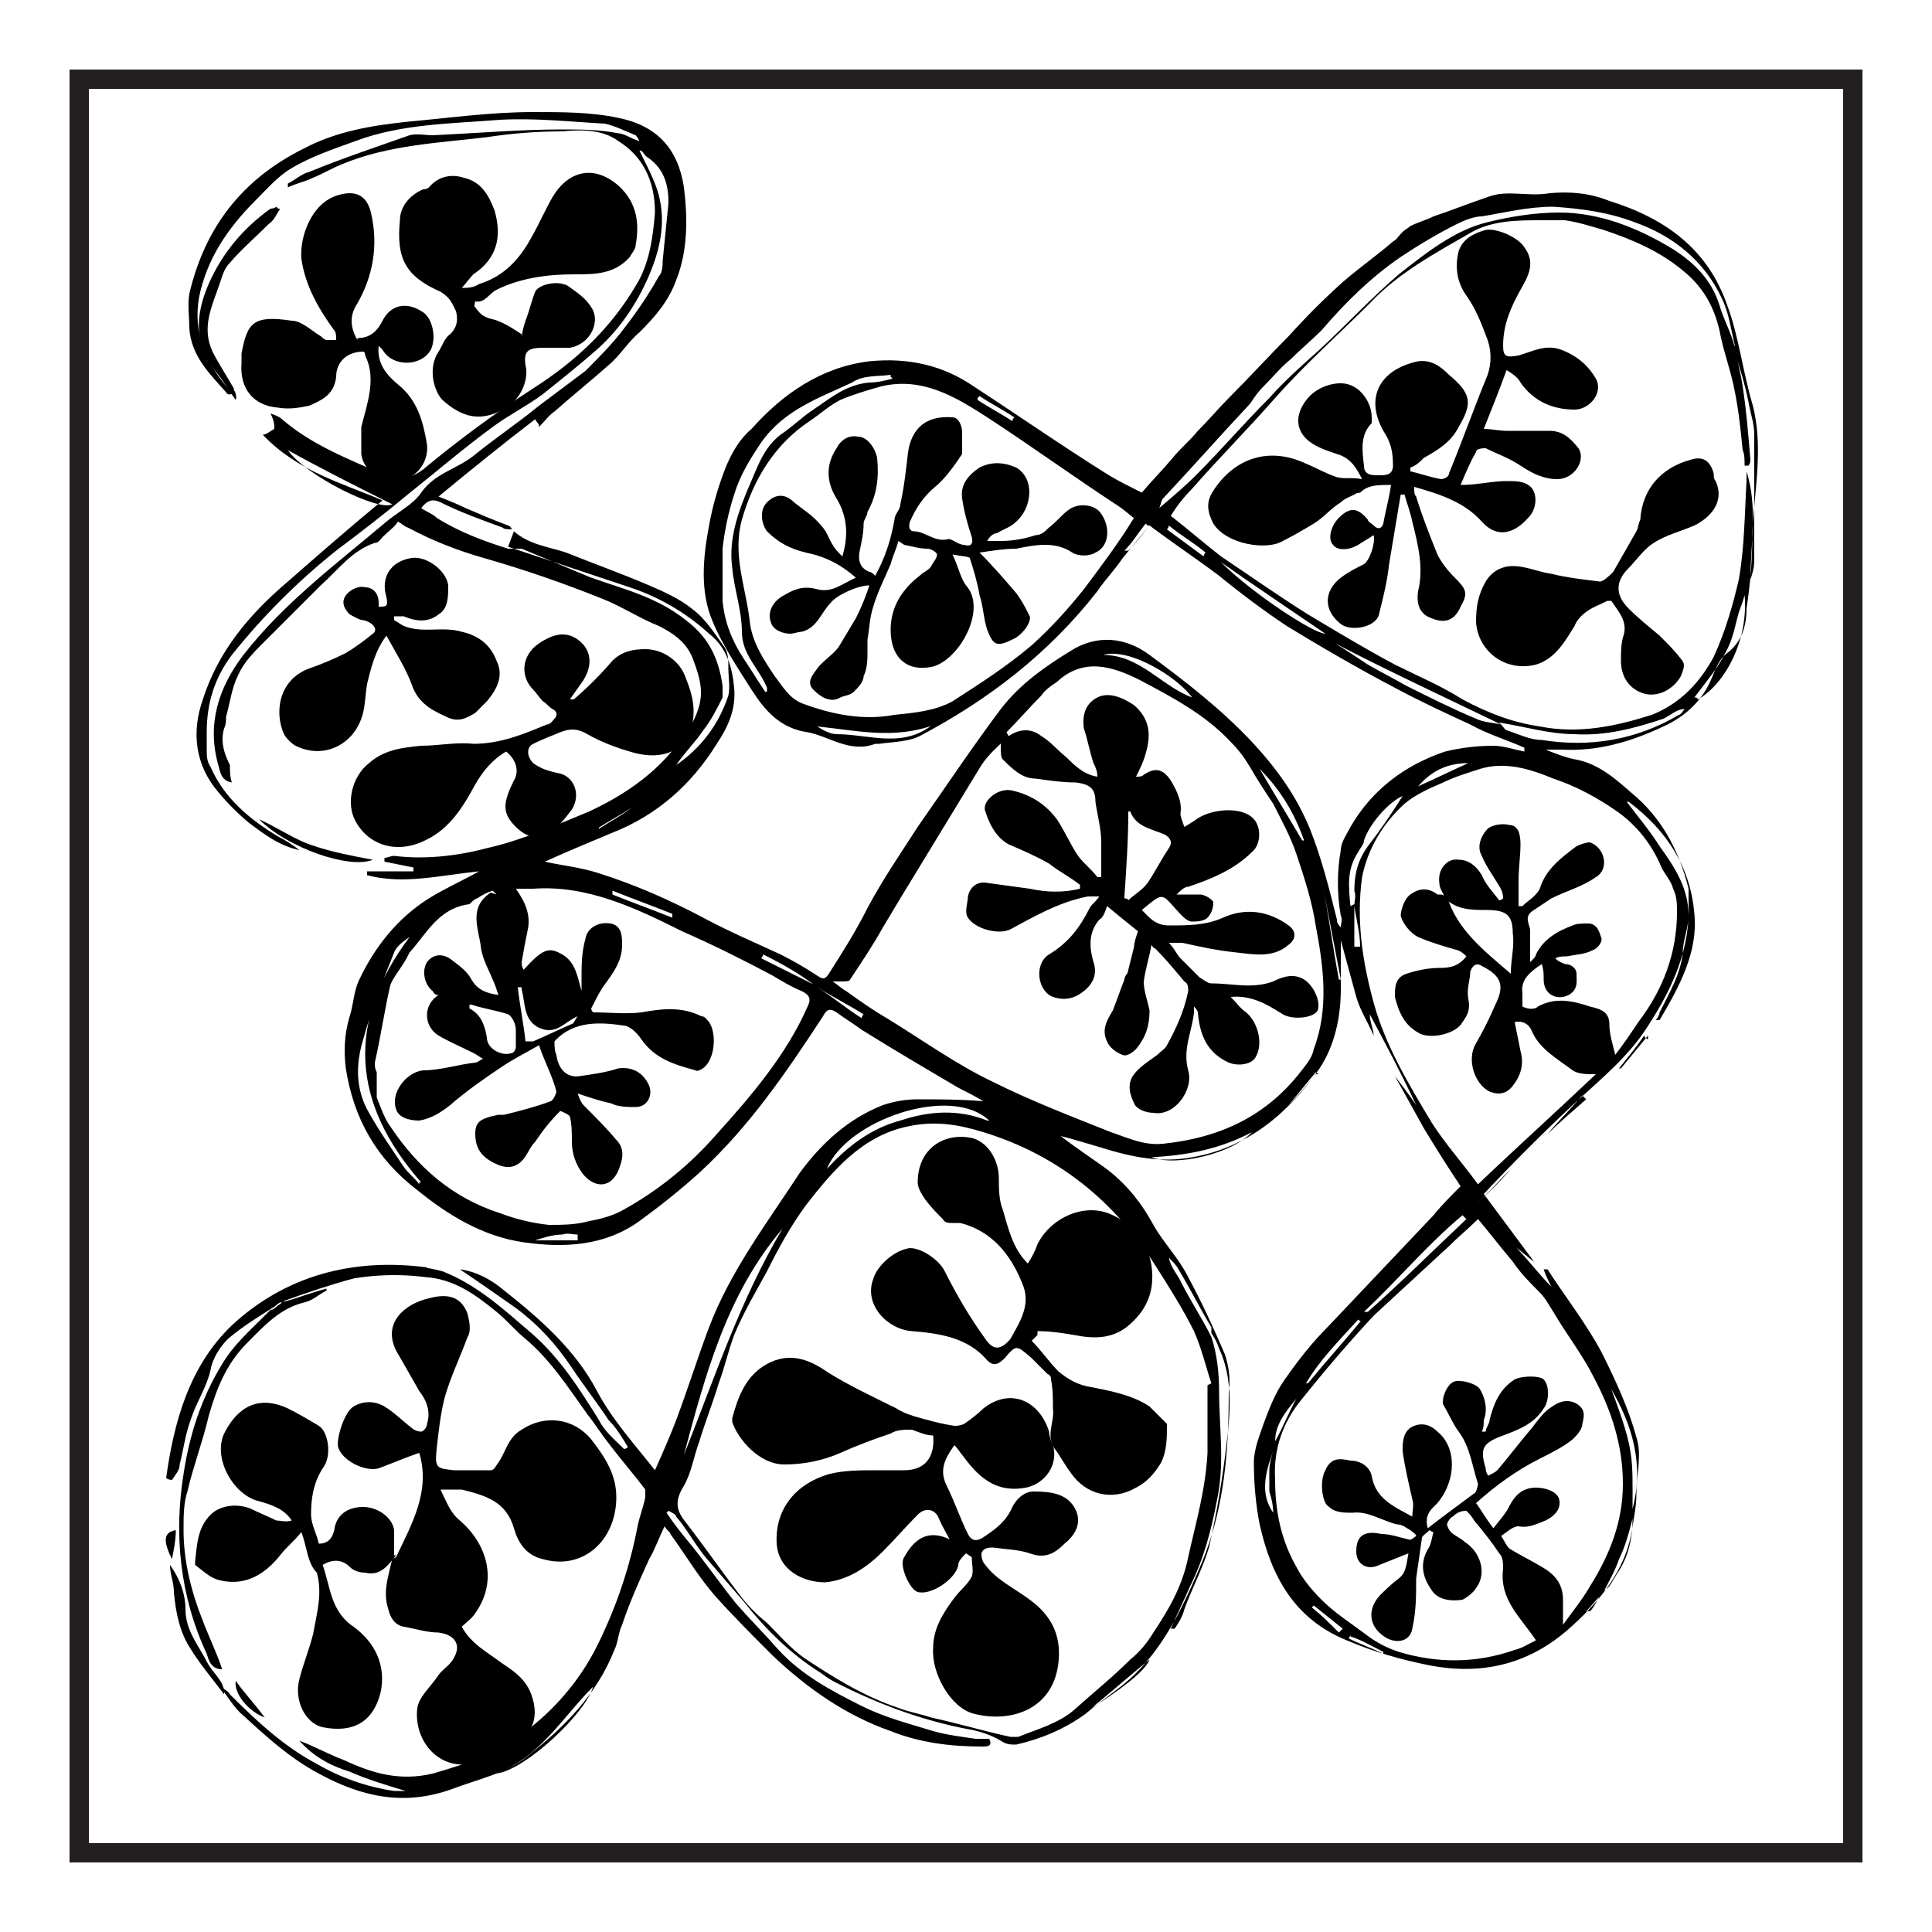 <?xml version="1.0" encoding="UTF-8"?>
<svg id="Layer_1" data-name="Layer 1" xmlns="http://www.w3.org/2000/svg" version="1.1" viewBox="0 0 100 100">
  <defs>
    <style>
      .cls-1 {
        fill: #000;
      }

      .cls-1, .cls-2 {
        stroke-width: 0px;
      }

      .cls-2 {
        fill: #231f20;
      }
    </style>
  </defs>
  <path class="cls-2" d="M95.4,4.6v90.8H4.6V4.6h90.8M96.4,3.6H3.6v92.8h92.8V3.6h0Z"/>
  <g id="WLXbjz">
    <g>
      <path class="cls-1" d="M26.3,28.3c2.1.7,4.2,1.4,6.3,2.1,1.5.5,2.9,1.3,4.1,2.4.9.7,1.2,1.7,1.3,2.8.1,1.1-.3,2-.9,2.9-1.3,2.1-3.1,3.7-5.4,4.6-1.2.5-2.4,1-3.5,1.5.9.2,1.9.3,2.8.6,1.9.6,3.7,1.4,5.4,2.3,1.3.7,2.7,1.3,4,1.9.6.3,1.3.7,1.9,1.1.3.2.4.2.6-.1.7-1.1,1.4-2.2,2-3.4.8-1.5,1.7-2.8,2.6-4.2,1.4-2,2.8-4.1,4.3-6.1,1-1.3,2.3-2.2,3.6-3,1.4-.9,2.9-.7,4.1.2,1.9,1.4,3.7,2.8,5.3,4.5,1.3,1.4,2.3,2.8,3,4.5.6,1.5,1,3.1,1.4,4.7,0,.1,0,.2.2.4,0-.2.1-.4,0-.6-.2-1.1-.2-2.3,0-3.4,0-.4.3-.8.5-1.2,1.1-1.9,2.8-3.2,4.9-3.9.8-.2,1.7-.3,2.5-.3.5,0,1.1.2,1.6.3,0,0,0-.1,0-.2-.9-.4-1.9-.7-2.8-1.2-1.3-.6-2.6-1.2-3.9-1.9-1.9-1-3.8-2.1-5.6-3.2-1.2-.8-2.4-1.7-3.5-2.6-1.2-.9-2.4-1.7-3.6-2.6-.5.6-1,1.2-1.4,1.7-.4.6-.9,1.1-1.3,1.7-2.5,3.2-5.6,5.6-9.2,7.5-.6.3-1.4.3-2.1.4,0,0-.1,0-.2,0-1.3.5-2.4-.4-3.5-.6-1.4-.2-2.2-1.1-2.9-2.2-.7-1.1-1.5-2.3-2-3.5-.7-1.6-.5-3.4-.2-5,.2-1.1.5-2.1.9-3.1.3-.7.7-1.4,1.3-1.9,1.6-1.8,3.6-3.2,6.1-3.5,2-.2,3.8.2,5.4,1.3,2.3,1.5,4.6,3.1,7,4.6.5.3,1.1.6,1.7.9.5-.6,1.1-1.2,1.6-1.8.4-.5.9-.9,1.3-1.4.6-.6,1.1-1.2,1.7-1.8,1-1,2-2.1,3-3.1.9-1,1.8-1.9,2.8-2.8.8-.7,1.8-1.4,2.6-2.1.2-.1.3-.3.5-.5.1-.1.3-.2.4-.3.4-.2.8-.3,1.2-.5.9-.3,1.9-.7,2.8-1,1-.4,2.1,0,3.2-.2,1.1-.1,2.1,0,3.1.4,2.9.9,5.1,2.5,6.1,5.4.6,1.6.8,3.4,1.3,5.1.6,2.2.1,4.5,0,6.7,0,1.3-.1,2.6-.3,3.9,0,.8-.2,1.7-1,2.3-.4.3-.6.8-.8,1.3-.5,1.2-1.4,2-2.5,2.5-1.7.8-3.4,1.3-5.3,1.2-.3,0-.5,0-.8,0,.5.2,1,.4,1.5.5,1.2.2,2.1,1,2.9,1.7,1.6,1.3,2.5,3,3,5,0,.2,0,.4,0,.7.1,2.4-.8,4.4-2.1,6.4-1,1.6-2.5,2.8-3.9,4.1-1.6,1.5-3.1,3-4.6,4.6.9,1.2,1.7,2.3,2.6,3.5,0,0,0,0,0,0-.3-.2-.6-.5-.9-.7,0,0,0,0,0,0,.6.6,1.1,1.3,1.8,2-.2-.4-.3-.6-.4-.9,0,0,.1,0,.2,0,.9,1.4,2,2.8,2.8,4.3.7,1.4,1.4,2.9,1.8,4.4.3.9,0,1.9,0,2.9,0,.6-.1,1.1-.2,1.7-.3,2.3-1.8,4-3.4,5.4-2.1,1.8-4.5,2.3-7.1,1.8-1.5-.3-2.9-.7-4.3-1.3-2.7-1.1-3.9-3.3-4.5-6-.2-1-.3-2.1-.3-3.2,0-.7.3-1.4.5-2,.3-.8.6-1.6,1.1-2.3.7-1,1.4-1.9,2.3-2.8,1.8-1.9,3.6-3.8,5.4-5.7.4-.5.9-1,1.4-1.5-.6-.9-1.3-2-1.9-3-.5-.9-1-1.8-1.5-2.7.3.4.7.9,1.1,1.5-.8-1.7-1.6-3.2-2.4-4.7h0c0,.4.2.8.2,1.1-.3-.7-.7-1.3-.9-2-.3-1.1-.6-2.2-.9-3.3,0,0,0,0,.1,0,0,1,0,1.9,0,2.9,0,1.4-.3,2.9-1.1,4.1-1.6,2.3-3.7,4.1-6.6,4.6-1.6.3-3.1,0-4.7-.5-.7-.2-1.3-.4-2.1-.6.9.7,1.7,1.2,2.5,1.8,1,.8,1.7,1.7,2.3,2.8.5.9,1.3,1.7,1.8,2.7.7,1.3,1.3,2.6,1.9,4,.2.6.3,1.3.2,1.9,0,3-.2,6-1.4,8.9-.9,2.1-1.8,4.1-3.4,5.7-.8.8-1.8,1.4-2.6,2.1-1.1.8-2.3,1.3-3.6,1.6-.3,0-.5,0-.8-.2-.5-.3-1.1-.5-1.7-.6-2.1-.4-4.1-1.1-6-2-.6-.3-1.1-.5-1.6-.9-1.6-1-2.9-2.3-4-3.7-.6-.7-1.3-1.5-1.9-2.2-.6-.7-1-1.5-1.6-2.2,0-.1-.2-.2-.4-.3,0,0,0,0-.1.1.4.6.8,1.1,1.3,1.7.8,1,1.5,2,2.3,3,.7.8,1.5,1.6,2.2,2.4,1.2,1.3,2.7,2.1,4.3,2.9,1.2.6,2.4.9,3.7,1.3.7.2,1.5.3,2.2.4.2,0,.4,0,.7,0,.2.4-.1.4-.4.4-1.6,0-3.2-.2-4.7-.8-2.3-.8-4.3-2.2-6.1-3.9-1-1-2-2-2.9-3-.9-1-1.6-2.2-2.4-3.3,0-.1-.2-.2-.3-.4-.3.6-.5,1.2-.8,1.7-.5,1.1-1,2.2-1.4,3.4-.2.4-.2.9-.4,1.3-.9,2.3-2.6,4-4.5,5.5-1.1.9-2.6,1.2-3.9,1.7-2.5.9-4.7.4-6.9-.8-1.5-.8-2.7-1.9-3.9-3-.5-.4-.8-1-1.3-1.6,0,0,0,0,0,0,.2.2.5.3.6.5,1.4,1.4,2.8,2.7,4.5,3.6,1.2.7,2.6,1.2,4,1.4.2,0,.4,0,.6,0-1-.3-2-.6-2.9-1-1-.3-1.9-.8-2.6-1.6.8.3,1.5.7,2.3,1,1.5.7,2.9,1.1,4.6.7,1.7-.5,3.3-1,4.7-2.1,1.6-1.2,2.9-2.7,3.8-4.5,1-2,1.7-4.1,2.1-6.2.1-.5.3-1,.4-1.5,0-.1,0-.3,0-.4-.6-.8-1.3-1.6-1.9-2.4-.4-.5-.7-1-1.1-1.5-1-1.4-1.9-2.8-3.2-3.9-.5-.4-1-1-1.5-1.4-1.1-.9-2.2-1.7-3.7-1.8-1.6-.2-3.2-.1-4.8.3,0,0-.2,0-.3,0,0,0,0-.1,0-.2.6-.1,1.1-.3,1.7-.3,1-.1,2.1-.3,3.1-.3.4,0,.8.1,1.2.2,1.8.7,3.2,2,4.6,3.2,1.5,1.3,2.5,2.9,3.5,4.5.3.6.8,1,1.3,1.5,0,0,.1,0,.2-.1-.3-.5-.6-1-1-1.4-.6-.9-1.3-1.8-1.9-2.7-.8-1.2-1.7-2.2-2.9-3.1-1-.7-2-1.4-2.9-2,.8.1,1.6.5,2.3,1.1,1.9,1.5,3.7,3.1,4.8,5.2.8,1.5,1.9,2.7,3,4.1.4-.9.8-1.8,1.1-2.6.6-1.6,1.1-3.2,1.7-4.8,1.1-2.9,3-5.4,4.7-8,1.1-1.5,2.5-2.8,4.3-3.5.6-.2,1.2-.3,1.8-.3,1.1,0,2.2,0,3.4.1-.5-.3-.9-.5-1.3-.7-1.7-1-3.4-2-5-3-.4-.3-.9-.6-1.3-.9-.3-.2-.5-.2-.7.2-1.9,2.9-3.8,5.7-6.4,8.1-1,.9-2,1.7-3.1,2.5-1.8,1.3-3.9,1.4-6,1.1-2.1-.3-3.9-1.4-5.5-2.7-2.1-1.6-3.3-3.7-3.7-6.3-.1-.8-.1-1.7.2-2.7.2-.6.2-1.3.5-1.9.8-1.7,2-3.2,3.6-4.2.8-.5,1.7-.9,2.6-1.4-2,.2-3.9.7-5.8.2,0,0,0-.1,0-.2h2.4c0,0,0-.1,0-.2-.5-.1-1-.2-1.5-.3,0,0,0-.1,0-.2.2,0,.3-.1.5-.1,1.6.2,3.3,0,4.8-.4,1.8-.4,3.6-1.2,5.3-1.9,1.5-.7,2.9-1.6,4-2.8.7-.8,1.4-1.6,1.7-2.7.2-.8,0-1.5-.3-2.3-.3-.9-1-1.4-1.8-1.8-1-.4-1.9-1-2.9-1.4-2-.8-4-1.5-6.1-2.1-1.4-.4-2.7-.9-4-1.6-.1,0-.3-.2-.5-.3-.2.3-.5.5-.8.8-.1.1-.2.3-.4.3-1.2.4-1.9,1.4-2.8,2.2-1,1-2,2-3,3-.5.5-1,1-1.3,1.7-.3.6-.4,1.4-.6,2.1,0,.2,0,.4-.1.6-.2.7,0,1.3.3,1.9,0,.3,0,.6.1.9-.6-.1-.6-.6-.7-.9-.6-2.1,0-4,1.3-5.7,2.1-2.7,4.8-4.7,7.4-6.9.6-.5,1.4-.9,1.8-1.5.7-1,1.8-1.2,2.7-1.9,1.1-.9,2.3-1.7,3.4-2.6.8-.6,1.6-1.2,2.4-1.8.7-.7,1.4-1.4,2-2.2.7-.9,1.3-1.8,1.8-2.7.2-.2.2-.6.2-.8.1-1,.2-2,.3-3,0-.9-.2-1.7-1-2.3-.2-.1-.3-.3-.4-.4h-.1c.3.6.6,1.2.8,1.7.6,1.5.4,3-.2,4.5-.6,1.5-1.5,2.9-2.7,4-.9.8-1.9,1.6-2.9,2.4-.8.6-1.8,1.1-2.6,1.7-1.5,1.1-2.9,2.3-4.4,3.5-1.2,1-2.5,2-3.7,2.9-2,1.6-3.8,3.4-5.4,5.4-.9,1.2-1.3,2.5-1.3,4,0,.3,0,.6,0,.9,0,.3,0,.6.2.9.7,1.6,2,2.7,3.5,3.6.4.2.7.4,1.1.7-1-.2-1.8-.8-2.6-1.4-.6-.5-1.1-1-1.6-1.6-1.2-1.4-1.4-3.1-.8-4.8.8-2.5,2.4-4.4,4.4-6.1,1.6-1.4,3.2-2.8,4.9-4.2-2.1-.9-4.4-1.5-6.2-3.4.2,0,.4-.2.6-.3,0-.2,0-.4-.2-.8.3.1.5.2.6.3,1.5,1.3,3.3,2,5.1,2.8.7.3,1.4.4,2.2-.2,1.8-1.5,3.7-2.9,5.7-4.2,2.2-1.4,4-3.1,5.3-5.3.7-1.1.9-2.5,1-3.8,0-1.6-.6-2.9-1.9-3.7-.8-.6-1.9-.6-2.9-.5-1.3,0-2.6.1-3.9.3-2.5.3-5.1.4-7.5,1.4-.5.2-1,.5-1.5.7-.4.2-.9.3-1.3.5,0,0,0-.1,0-.2.4-.2.7-.5,1.1-.6,1.7-.7,3.5-1.3,5.2-1.9.4-.1.8,0,1.2,0,2.2-.1,4.5-.3,6.7-.3.9,0,1.9,0,2.9.2.3,0,.7.3,1.1.4,0,0-.1-.2-.2-.3-.5-.2-1.1-.5-1.6-.6-1.8-.1-3.6-.3-5.4-.2-2.5.2-5.1.2-7.5,1.1-1.1.4-2.3.8-3.3,1.4-.7.4-1.3,1.1-1.9,1.7-1.4,1.4-2.5,3-2.9,5-.3,1.8.3,3.3,1.5,4.7,0,.1.3.1.4.2h0c-.2.1-.4.2-.5,0-.9-1-1.8-1.9-1.9-3.3,0-.6-.1-1.2,0-1.8.8-3.4,2.7-5.9,5.9-7.5,1.7-.9,3.5-1.2,5.4-1.4,2.2-.2,4.3-.5,6.5-.5,1.5,0,3,0,4.4.3,2,.4,3.1,1.6,3.4,3.6.2,1.6.2,3.3-.4,4.8-.4,1.1-1.1,1.9-1.9,2.7-.6.5-1,1.2-1.6,1.7-.9.8-1.9,1.6-2.8,2.4-.3.2-.5.5-.8.8,0-.2-.1-.2-.2-.4-1.7,1.3-3.3,2.6-5,4,.5.2,1,.4,1.4.6.7.3,1.4.6,2.2.9.1,0,.2.2.2.2-.2,0-.4,0-.5-.1-1.1-.4-2.2-.8-3.2-1.3-.4-.2-.7-.1-1,.3.3.2.6.3.8.5,1.1.7,2.4,1.2,3.7,1.6.2,0,.5,0,.7,0,1.2.5,2.4,1,3.6,1.5,1.7.6,3.4,1,4.9,2.2,1.2.9,1.7,2,1.9,3.4,0,.2,0,.5,0,.6-.3.6-.6,1.2-1,1.7-.4.6-1,1.2-1.4,1.8,1.3-.9,2.2-2.1,2.7-3.6.1-.4,0-1,0-1.4,0-.4,0-.8-.2-1.1-.5-.7-1-1.5-1.7-2-.6-.5-1.5-.9-2.2-1.2-1.4-.6-2.8-1.1-4.3-1.7-.9-.3-1.9-.4-2.7-1.1ZM42.3,51.1c.8.5,1.5,1.1,2.3,1.6,0,0,0-.1.1-.2-.8-.5-1.6-.9-2.4-1.4-.9-.7-1.8-1.2-2.8-1.7,0,0,0,.1-.1.2,1,.5,2,1,3,1.5ZM82.9,82.4c.1,0,.3-.2.4-.3.2-.3.3-.5.5-.8.5-.8.7-1.7.7-2.7-.2.8-.4,1.5-.7,2.1-.2.6-.5,1.1-.8,1.7-.3.3-.6.7-.9,1h.2c.2-.2.4-.6.6-1ZM70.1,46.8v2.2c0,0,.2,0,.3,0,0-.7-.2-1.4-.3-2.1,0-.3.1-.5,0-.8,0-.9.2-1.6.7-2.3.7-.9,1.3-1.8,1.8-2.6-.7.3-1.7,1.4-2,2.3,0,.2-.2.4-.3.6-.6.9-.5,1.8-.4,2.8ZM77.7,37.5c-2.9-1.4-5.9-2.8-8.6-4.2.5.3,1.1.7,1.7,1.1.7.4,1.3.7,2,1.1,1.2.6,2.4,1.2,3.6,1.7.4.2.9.2,1.3.3.1.1.2.3.3.3.6.2,1.2.5,1.8.5,2.5.4,4.9,0,7.1-1.3.1,0,.2-.2.3-.3-.4,0-.7.3-1.1.5-1.5.5-3,.9-4.6.8-1.3,0-2.6-.4-3.9-.6ZM62.7,69.2c0-.2,0-.4,0-.5-.6-1-1.1-2-1.7-3-.1-.2-.3-.4-.5-.6.1.5.4.8.6,1.2.5,1,1.1,1.9,1.6,2.9.3.9.4,1.9.4,2.8,0,1.9.3,3.7-.1,5.6-.3,1.6-.7,3.1-1.4,4.5-.3.7-.7,1.5-1,2.2,0,0,.1,0,.2,0,.2-.3.4-.6.5-1,.4-1.1,1-2.2,1.3-3.3.4-1.8.7-3.6.9-5.4.2-1.6.3-3.3-.4-4.8-.1-.3-.2-.5-.4-.8ZM74.9,46.4c.5,1.7,1.9,2.8,3.3,4,0-.8.2-1.4.1-2.1,0-1-.4-1.2-1.4-1.2-.7,0-1.5,0-2.1-.6-.1-.3-.3-.5-.3-.8-.1-.7.4-1.3,1-1.2.5,0,.9.3,1.2.8.2.5.6.9.9,1.3,0,0,.1,0,.2-.1,0-.3-.1-.5-.3-.8-.3-.5-.6-.9-.8-1.4-.3-.5,0-1.1.3-1.4.2-.2.8-.3,1.1-.2.5,0,.6.5.6,1,0,.6-.1,1.2-.1,1.9,0,.4,0,.8,0,1.3h.2c.3-.3.7-.5.9-.9.3-1,1.1-1.6,1.9-2.2.2-.1.5-.2.7-.2.8.3,1,1.4.3,1.8-.7.5-1.5.7-2.3,1.1-.3.2-.6.4-.9.6-.5.3-.3.6-.2,1,0,0,0,.2,0,.3,0,.4,0,.8,0,1.4.2-.2.3-.3.3-.4.4-.8,1.1-1.2,1.9-1.5.2-.1.5-.1.8-.1.5,0,.6.5.7.8,0,.2-.2.5-.5.6-.4.2-.8.2-1.3.3-.2,0-.4,0-.6.1.2.2.3.2.5.3.3,0,.6.2.6.5,0,.4.1.8-.4,1.1-.6.3-1.3,0-1.3-.8,0-.3,0-.5-.1-.8-.6.4-1.1.8-1,1.5,0,.3,0,.7,0,.7.2.1.6.2.8,0,.9-.5,1.8-.3,2.7,0,.4.1,1,.2,1,.9,0,.6.2,1.1.3,1.6.4-.5.8-1.1,1.2-1.7,1.3-1.7,2-3.6,2-5.7,0-.4,0-.8-.2-1.2-.1-.4-.4-.7-.6-1.1-.5-1.2-1.3-2.2-2.3-2.9-1-.7-2.1-1.3-3.3-1.7-1.2-.5-2.5-.9-3.8-.5-.6.2-1.3.4-1.9.7-.7.3-1.4.6-2,1.1-1.1,1-1.9,2.3-2.2,3.8-.3,2.2,0,4.3.6,6.5.6,2.2,1.8,4.2,3,6.2.7,1.1,1.6,2.1,2.4,3.2,2.1-2,4.1-3.8,6.1-5.7-.5,0-.9,0-1.2-.2-.8-.6-1.7-1.1-2.1-2-.1-.3-.4-.6-.9-.5.1.5.2,1,.3,1.5.2.7,0,1.3-.4,1.8-.3.4-.7.5-1.2.3-.8-.4-1.2-1.7-.7-2.5.4-.7.7-1.3,1-2,.5-1,.3-1.5-.7-2-.3-.2-.5,0-.6.3,0,.4-.2.9-.1,1.4.1.5,0,.8-.3,1.2-.3.6-1.6.9-2.2.6-.8-.4-1.1-1.1-1.3-1.9,0-.5,0-1,.6-1.2.6-.2,1.2-.3,1.7-.3.6,0,1-.1,1.4-.6-.1-.1-.2-.2-.4-.3-.7-.2-1.4-.4-2.1-.7-.4-.2-.8-.7-.9-1.1,0-.3.2-.9.5-1.1.4-.3.9-.4,1.4,0,0,0,.1,0,.2,0ZM52.2,38.1c-.5.5-1,.9-1.4,1.5-1.4,2.3-2.8,4.6-4.2,6.9-.3.5-.6,1-.9,1.5-.5.9-1.1,1.8-1.7,2.7,0,.1-.3.1-.4.1-.1,0-.3,0-.5,0,.3.2.5.4.7.5.7.5,1.4,1,2.1,1.4,1.8,1.1,3.6,2.4,5.5,3.3,2,1,4.1,1.8,6.1,2.6.9.3,1.7.7,2.7.6,2.9-.3,5.3-1.4,7.1-3.7.3-.4.6-.7.7-1.2.8-2.1.5-4.3.1-6.4-.2-1.3-.6-2.5-1-3.7-.3-.9-.8-1.8-1.2-2.6-.4-.6-.8-1.2-1.2-1.9-.3-.5-.6-.9-1-1.3-1.3-1.4-3-2.3-4.7-3.2-1.4-.7-2.9-1.2-4.3.1-.3.2-.6.4-.8.7-.6.6-1.2,1.3-1.8,1.9,0,0,0,0,0,0ZM89.8,17.9c-.2-.8-.3-1.7-.7-2.5-.9-1.9-2.5-3.2-4.5-3.9-1.3-.5-2.7-.7-4.2-.8-1.3,0-2.5.3-3.7.5-.4,0-.9.2-1.3.4-1,.5-2,1.1-2.9,1.7-1.6,1.1-2.9,2.4-4.1,3.8-.5.5-1.1,1-1.6,1.5-.5.4-.9.9-1.4,1.4-.3.3-.5.6-.7.9-1.5,1.6-3,3.3-4.5,4.9-.1.1-.1.3-.2.5.7-.6,1.3-1.1,1.9-1.7,1.3-1.3,2.5-2.7,3.8-4,.8-.9,1.7-1.7,2.6-2.5,1.4-1.3,2.7-2.7,4.1-3.9,1.4-1.1,2.9-2.3,4.6-2.7,1.2-.3,2.5-.5,3.7-.5,2.1,0,4.1.8,5.9,1.9,1.1.7,2,1.6,2.4,2.9.2.7.6,1.4.8,2.2.1.6.3,1.3.4,2,.2,1.3.3,2.6.4,3.8,0,0,0,.2-.1.3h-.2c0-.3,0-.6-.1-.8-.1-1-.2-2-.4-3-.2-1.1-.6-2.1-.8-3.2-.3-1.3-.9-2.3-1.9-3.1-1.2-1-2.6-1.6-4.1-2.1-.7-.2-1.3-.4-2-.5-.4,0-.8,0-1.2,0-1.2,0-2.5,0-3.6.6-1.9,1.1-3.8,2.1-5.3,3.7-1.6,1.6-3.3,3.1-4.9,4.9-1.4,1.6-2.9,3.1-4.3,4.7-.4.4-.8.9-1.1,1.4.9.7,1.7,1.4,2.6,2.1,1.5,1,2.9,2,4.5,3,1.5.9,3,1.8,4.5,2.6,1.2.6,2.4,1.1,3.5,1.8,1.3.7,2.6,1.2,4,1.4,2,.4,3.9,0,5.8-.6,1.5-.6,2.5-1.7,3.2-3,.6-1.3,1-2.7,1.3-4,.3-1.7.3-3.4.4-5.1,0-.2,0-.3,0-.5.6,1.9.2,3.8.2,5.6.1-.3.2-.6.2-1,0-.9,0-1.7,0-2.6,0-1.3,0-2.6,0-3.9,0-.6-.2-1.1-.3-1.7-.2-1-.5-1.9-.8-2.9ZM62.7,71.6c-.3-.9-.5-1.8-.9-2.7-.6-1.2-1.3-2.3-2-3.4-2.1-3.3-5-5.7-8.9-6.9-1.3-.4-2.5-.6-3.9-.3-2.4.5-3.9,2.3-5.3,4.1-.8,1.1-1.4,2.2-2,3.4-.6,1.1-1.2,2.1-1.7,3.3-.3.8-.5,1.7-.8,2.5-.3,1-.7,2-1,3-.3.8-.4,1.6-.8,2.3-.5.8-.4,1.3.1,1.9,1,1.3,1.9,2.6,2.9,3.9.4.5.8.9,1.3,1.3.6.6,1.2,1.3,1.9,1.8,1.5,1,3.1,2,4.9,2.6.5.2,1.1.3,1.7.5,1.4.3,2.7.7,4.1,1,.1,0,.3,0,.4,0,1-.4,2.1-.7,2.9-1.4,1-.9,2-1.7,2.9-2.6.5-.4.9-.9,1.2-1.4.8-1.2,1.5-2.4,1.8-3.9.4-1.8.9-3.5,1-5.4,0-1.2,0-2.3,0-3.5ZM77,76.4c.2-.1.4-.2.5-.3.6-.7,1.2-1.5,1.8-2.2.3-.4.6-.8.9-1,.4-.3.8-.5,1.3-.3.6.3.5.7.4,1.1,0,.3-.3.6-.5.8-.5.4-1.1.7-1.7,1-1.2.6-2.3,1.4-3.3,2.3.3.4.5.8.9,1.3.3-.4.6-.7.8-1.1.3-.6.7-1,1.4-1,.5,0,1.1.2,1.2.6.1.4-.1.8-.7,1.1-.5.2-.9.4-1.4.3-.3,0-.6.3-.9.5.2.3.3.6.5.7.5.3,1.1.6,1.6.9.7.4,1.1.9,1.1,1.7,0,.4,0,.7,0,1.3.5-.7,1-1.3,1.4-2,1-1.6,1.7-3.3,1.7-5.3,0-2-.6-3.8-1.5-5.5-.6-1.2-1.4-2.2-2.1-3.4-.2-.3-.4-.7-.7-1-.5-.5-1-1-1.4-1.6-.6-.7-1.2-1.5-1.8-2.2-.5.5-1,.9-1.5,1.4-1.3,1.2-2.6,2.4-3.9,3.6-1.3,1.4-2.5,2.8-3.7,4.3-1,1.2-1.5,2.6-1.4,4.2,0,1.6.3,3.1,1.1,4.5.3.6.8,1.2,1.3,1.7.7.7,1.5,1.2,2.3,1.8.5.4,1.1.7,1.7.9,2,.6,4,.6,6-.1.4-.1.7-.3,1.1-.5-.8-1.2-1.9-2.1-1.7-3.7,0-.3,0-.6-.2-.8-.4-.6-.8-1.1-1.3-1.7-.1-.2-.3-.4-.4-.5-.3,0-.5.1-.7.3-.1,0-.3.3-.3.4,0,.1.1.3.2.4.2.2.5.3.7.5.8.5,1.2,1.6.6,2.4-.2.3-.5.5-.7.6-.6.1-1.3,0-1.6-.5-.5-.7-.6-1.4-.2-2.1.2-.3.2-.6.3-.9,0,0-.1,0-.2-.1-.1.1-.4.3-.4.4-.1.7-.2,1.4-.3,2.1,0,.9,0,1.7-.2,2.6-.1.6-.7.8-1.3.5-.9-.5-1.1-1.4-.4-2.2.3-.3.6-.6,1-.9.4-.3.4-.8.5-1.3-.5.2-1,.4-1.5.6-.6.3-1.2,0-1.2-.7,0-.8.4-1.1,1.3-.9.5,0,1,.2,1.5.3,0,0,.2-.1.3-.2,0-.1-.2-.2-.3-.3-.2-.1-.4-.3-.7-.3-.8-.2-1.5-.7-2.3-.6-.4,0-.9,0-1.2-.3-.4-.2-.5-1.4-.2-1.9.3-.7.8-.6,1.3-.5.5,0,1,.3,1.1.8.2,1.2,1.2,1.6,2.1,2.1,0-.3.1-.6,0-.9-.2-.9-.4-1.7-.5-2.5,0-.4,0-.9.4-1.2.5-.3,1-.2,1.4.2,1,.8,1,2.5,0,3.7-.3.3-.7.6-.5,1.3.9-.7,1.6-1.2,2.4-1.8.1,0,.2-.4.2-.5-.3-.9-.4-1.9-1-2.7-.3-.4-.5-.9-.8-1.4-.1-.3.2-1.1.6-1.2.3-.1,1.1.1,1.3.4.3.5.4,1.1.2,1.6,0,.2,0,.4-.1.6h.2c0-.2.2-.4.2-.6.2-.8.5-1.6,1.3-2.1.4-.2,1.3-.2,1.5,0,.3.3.3,1.1,0,1.5-.5.8-1.3,1.1-2.1,1.4-1.1.4-1.2.7-.9,1.7,0,.1,0,.2.2.5ZM25.7,46.3c0,0-.1-.1-.2-.2-.3.1-.5.2-.8.4-.1,0-.3.2-.4.3-1.6.2-2.2,1.5-3.1,2.5,0,0,0,0,0,0-.1.2-.2.4-.4.7-.2.3-.5.7-.6,1-.3,1.3-.5,2.7-.8,4,0,.2,0,.3.1.5,0,.3,0,.6,0,.9,0,.1,0,.3,0,.4.2.5.4,1.1.7,1.5,1.4,2.1,3.2,3.7,5.7,4.5.8.3,1.6.5,2.5.6.7,0,1.4,0,2.1-.2.6-.1,1.3-.3,1.8-.6,1.8-1,3.4-2.3,4.8-3.9,1.8-2,3.6-4.1,4.7-6.6.2-.4.1-.6-.3-.8-.5-.2-1-.5-1.5-.8-1.5-.8-3.1-1.6-4.7-2.3-2.4-1.2-4.9-2.4-7.7-2.2-.3,0-.6,0-.9,0,.5.7.8,1.4.6,2.2-.1.5-.2,1-.3,1.6,0,.1,0,.2.1.4,1-1.1,1.3-1.2,2-.8.7.4.8,1.2,1,1.9,0-.2,0-.4,0-.6,0-.7,0-1.4.2-2.1.1-.6.7-.9,1.3-.8.6.1.6.7.6,1.1,0,.9-.5,1.5-1,2.2-.2.3-.4.7-.6,1.1,0,0,0,.1.1.2.8,0,1.7.1,2.5,0,1.1-.2,2.1-.3,3.1.2.2,0,.3.2.4.3.4.6.3,1.8-.2,2.3-.1.1-.4.3-.5.2-1.1-.3-2.1-.6-2.8-1.6-.2-.3-.5-.6-.8-.7-1.3-.2-2.7-.3-3.7.8,0,.2,0,.5.1.7.1.8.6,1.2,1.2,1.1.7-.1,1.4-.2,2-.4.7-.1,1.3.2,1.6.9.2.5-.1,1.1-.7,1.1-.4,0-.9,0-1.3-.2-.5-.1-1.1-.3-1.7-.5.1.3.2.5.3.6.6.6,1.2,1.2,1.7,1.8.5.5.3,1.1.1,1.6-.4.9-1.2.9-1.8.2-.4-.5-.6-1.1-.6-1.7,0-.4,0-.9-.1-1.3,0-.1-.5-.3-.5-.3-.5.5-.9,1-1.3,1.6-.3.3-.4.7-.7,1-.3.3-.7.4-1.2.2-.7-.3-1.2-.7-1.2-1.6,0-.6.2-.8,1.2-1,.1,0,.2,0,.3,0,.8-.2,1.6-.4,2.4-.7.1,0,.3-.4.3-.5-.2-.8-.6-1.5-.9-2.4-.7.4-1.3.7-1.9,1.1-.9.6-1.9,1.3-2.7,2-.5.4-1,.7-1.6.8-.6,0-1.1-.2-1.2-.6-.3-.8.5-1.9,1.4-2,.9,0,1.8-.3,2.7-.4.1,0,.2-.1.4-.2-.2-.1-.3-.2-.5-.3-.6-.3-1.3-.6-1.8-.9-.8-.5-.8-1.6,0-2.1-.1,0-.2,0-.3-.2-.4-.3-.6-1-.3-1.5.3-.4.8-.5,1.3-.1.4.3.8.6,1,1,.3.5.7.7,1.4.8-.1-.3-.2-.6-.3-.8-.2-.5-.5-1-.6-1.6-.1-1-.7-2.1.5-2.9ZM58.8,26.9c-.4-.3-.6-.5-.9-.7-2.3-1.5-4.5-3.1-6.8-4.6-1.7-1.1-3.4-2.1-5.5-1.6-.7.2-1.4.4-2.1.7-.6.3-1,.7-1.6,1.1-1.8,1.2-2.9,3-3.5,5.1-.5,1.8.2,3.5.4,5.2.1,1.1.7,2,1.3,2.9.4.5.7,1.1,1.4,1.4,1.6.6,3.2.9,4.8.6,1-.1,2.1-.2,3-.7,1.4-.9,2.8-1.8,4.1-2.9,1-.9,1.9-1.9,2.7-2.9.9-1.2,1.8-2.4,2.6-3.7ZM46.1,19.5s0,0,0-.1c-.7.1-1.4,0-2,.4-1.7.8-3.5,1.4-4.7,3.1-.6.9-1.1,1.7-1.4,2.7-.3.9-.5,1.9-.6,2.8,0,.9,0,1.8,0,2.7.1,1.1.5,2.1,1.1,3,.4.6.7,1.1,1.1,1.7,0,0,0,0,.1,0,0,0,0-.1,0-.2-.4-1-1.3-1.7-1.3-2.9,0-1.1-.4-2.2-.5-3.3-.2-1.5.3-2.9.9-4.3.4-.9.7-1.9,1.6-2.6.6-.4,1.1-.9,1.7-1.3.9-.6,1.7-1.3,2.9-1.4.4,0,.8-.1,1.2-.2ZM40.5,63.6c-2.9,3.4-4,7.6-5.1,11.7,1.6-4,2.9-8,5.1-11.7ZM21.7,61.2s0,0,.1,0c-3.6-4.1-3.9-8.3-.6-12.7-.3.2-.7.5-.8.8-.6,1.5-1.2,3-1.6,4.5-.4,1.3-.4,2.6.3,3.8.5.9,1.2,1.9,1.8,2.8.2.3.6.6.8.9ZM84.2,41.5c.6.8,1.2,1.5,1.7,2.3.8,1.1,1.5,2.2,1.5,3.6,0,.6-.3,1.3-.3,1.9-.1,1.1-.7,2.1-1.2,3.1,0,.1-.1.3-.2.4,0,0,.1,0,.2,0,1-1.7,2-3.5,1.8-5.5-.2-2.4-1.4-4.3-3.4-5.8ZM24.3,52c0,0,0,.1,0,.2.6.3.8.9.9,1.5,0,.6.8,1,1.3.8.1,0,.2-.2.2-.3,0-.3,0-.6,0-.9,0-.3-.2-.7-.4-.8-.6-.2-1.3-.3-1.9-.5ZM51.2,58c-2-1.9-7.4,0-8.4,2.5,1.1-1.2,2.3-2.1,3.8-2.5,1.5-.5,3-.6,4.5,0ZM14.9,23.3c.9,1.3,4.7,3.2,5.4,2.8-1.8-.9-3.6-1.8-5.4-2.8ZM87.8,36.1s0,0,.1.1c1.5-.9,2.6-3.2,2.4-5.4-.1.4-.2.6-.3.9-.2.7-.3,1.4-.7,2.1-.4.8-1,1.5-1.6,2.3ZM48.4,37.5c-2.1.8-4.1.3-6.1.1.3.2.7.4,1,.4,1.7,0,3.5.8,5.1-.6ZM70.7,67.9h.1c1.7-1.5,3.4-3.2,5.1-4.8,0,0-.1-.1-.2-.2-1.8,1.5-3.3,3.3-5.1,5ZM27,51.1c0,0-.1,0-.2,0,.1.9.3,1.9.4,2.8.2,0,.3,0,.4,0,.7-.3,1.3-.6,2-.9.1,0,.2-.3.3-.4-.7.3-1.1,1-2,.6-.8-.4-.7-1.2-.9-2ZM25.7,91.8c1.5-.2,4.6-3.1,5-4.5-1.6,1.6-2.7,3.6-5,4.5ZM63.2,29.1c1.6,1.6,4.8,3.7,5.4,3.7-1.9-1.3-3.7-2.5-5.4-3.7ZM83.4,71.9c1.2,3.2,1.1,3.5,1.1,6.2.6-2.3,0-4.3-1.1-6.2ZM64.8,58.6c-1.7.9-3.4,1.2-5.2,1.3,1.3.5,4.2-.2,5.2-1.3ZM57.1,33.9c1.9,0,3,1.6,4.6,2.2-.7-1-3.2-2.6-4.6-2.2ZM65.3,39.8s0,0-.1,0c.7,1.2,1.5,2.5,2.2,3.7,0,0,0,0,.1,0-.5-1.4-1.2-2.6-2.3-3.7ZM70.5,68.4c0,0-.1,0-.2-.1-1,1.1-2,2.1-2.7,3.3,0,0,0,0,.1,0,.9-1.1,1.9-2.2,2.8-3.3ZM69.2,50.7h.2c-.3-1.6-.6-3.1-.9-4.7,0,0,0,0,0,0,.3,1.6.5,3.1.8,4.7ZM73.4,40.7c.9-.4,1.7-.8,2.6-1.2-1.1,0-1.9.4-2.6,1.2ZM56.5,88.4c1.3-.8,2.8-1.9,3-2.5-1,.8-2,1.7-3,2.5ZM31.7,46.1c0,0,0,.1,0,.2,1,.4,2.1.8,3.1,1.2,0,0,0-.1,0-.2-1-.4-2.1-.8-3.1-1.2ZM65.9,78.3c0-.4-.1-.8-.2-1.1,0-.4,0-.7,0-1.1,0-.3.1-.7.2-1-.4,1.1-.7,2.2,0,3.2ZM29.9,64.1c0,0,0-.1,0-.2-.3,0-.5-.1-.8,0-.5,0-1.1.2-1.4.3h2.2ZM60.5,27.2c0,0,0,.1-.1.2l1.9,1.4c0,0,0-.1.1-.2-.6-.5-1.3-.9-1.9-1.4ZM85.3,53.8c0,0-.2-.1-.2-.2-.4.6-.9,1.2-1.3,1.7,0,0,0,0,.1,0,.5-.6.9-1.1,1.4-1.7ZM82.1,56.9c0,0-.1-.1-.2-.2-.7.8-1.4,1.5-1.8,2,.5-.5,1.2-1.1,2-1.8ZM69.3,84.5c0,0,.1-.1.2-.2-.5-.4-1-.8-1.5-1.2,0,0,0,0-.1.1.5.4.9.8,1.4,1.3ZM76.4,62.3c.7-.6,1.3-1.2,1.8-1.8,0,0,0,0,0,0-.6.6-1.1,1.2-1.8,1.8ZM50.6,20.6s0,0,0,.1c.6.4,1.2.7,1.8,1.1,0,0,0-.1.1-.2-.6-.4-1.2-.7-1.8-1.1ZM67.1,72.4c-.5.6-1.1,1.3-1.1,2.2.4-.7.7-1.5,1.1-2.2ZM68.3,55.6c0,0-.1,0-.2-.1-.5.6-.9,1.1-1.4,1.7,0,0,0,0,0,0,.5-.5,1-1.1,1.4-1.6ZM59.4,27.2s0,0-.1-.1c-.4.5-.7,1-1.1,1.4h.2c.4-.4.7-.8,1.1-1.3ZM69.9,84.6c0,0,0,.1-.1.2.6.3,1.2.5,1.8.8,0,0,0,0,0-.1-.6-.3-1.1-.6-1.7-.8ZM31,42.8s0,0,0,.1c.6-.4,1.2-.7,1.7-1.1,0,0,0,0,0,0-.6.4-1.2.7-1.8,1.1Z"/>
      <path class="cls-1" d="M20.5,80.6c.8-1.7,1.8-3.4,1.2-5.4-.6.2-1.3.5-2.1.8-.7.2-1.9-.4-2.1-1.1-.1-.4.3-1.8.8-2.1.5-.3,1.1-.3,1.6,0,.5.3,1,.8,1.4,1.1.1.1.3.2.5.2.1,0,.3-.2.3-.4.2-.6,0-1.2-.4-1.7-.4-.7-.8-1.4-1.2-2.1-.7-1.4.4-2.4,1.7-2.7,1.1-.3,1.7,0,2,.8.1.4.2.9,0,1.2-.4,1.1-.9,2.1-1.2,3.2-.2.8-.3,1.7-.4,2.6-.1,1,0,1,.9,1.1.6,0,1.3,0,1.9,0,.2,0,.3-.3.4-.4.4-.6.5-1.3,1.2-1.7,1.2-.8,2.7-.6,3.6.5.7.9,1.3,1.8,1.3,3,0,2.2-1.7,3.8-3.8,3.2-.9-.2-1.3-.9-1.5-1.6-.4-1.4-1.5-1.7-2.7-2-.3,0-.7,0-1.1,0,.3.6.5,1.2,1,1.6,1.4,1.2,2,3.1.8,4.8-.2.3-.5.5-.7.7.5.9,1.3,1.3,2.1,1.9.6.4,1.2.8,1.5,1.6.5,1.4-.1,2.2-1.2,2.9-.6.4-1.2.6-1.9.7-1.8.3-3-1.3-2.8-2.9.1-.6.7-1.1,1.1-1.7.2-.3.6-.5.8-.9.4-.7,0-1.2-.8-1.3-.6,0-1.2-.2-1.8-.3-.5-.1-.7-.5-.8-.9-.3-.9,0-1.7.2-2.6h0Z"/>
      <path class="cls-1" d="M27,17.5c0-.2.1-.6.2-.9.2-.5.3-1,.5-1.5.2-.4,1.2-.6,1.7-.3.4.3.9.6,1.2,1.1.5.7,0,1.9-1.1,2.1-.4,0-.9,0-1.4,0-.8,0-1,.2-.9.9.2.8-.3,1.8-1,2.2-1.3.8-2.3.5-3.3-.4-.4-.4-.8-1.6-.2-2.5.2-.3.3-.7.6-.9.4-.4.4-.8.3-1.2-.2-.4-.3-.7-.8-1-1.8-.8-2.3-1.7-2.1-3.7,0-.7.5-1.3,1.2-1.6,0,0,.2,0,.3-.1.5-.6,1.2-.7,1.8-.5.9.2,1.3.9,1.6,1.7.4,1.4.1,2.5-1.1,3.3-.2.2-.4.5-.6.7.3,0,.6,0,.9-.2,1.3-.4,2.1-1.3,2.7-2.4.4-.7.7-1.4,1.1-2.1.7-1.2,2-1.8,3.4-.6,1,.9,1.1,2,.9,3.1,0,.2-.2.4-.3.6-.8.9-1.8.9-2.9.9-1.4,0-2.8.2-4,.8-.4.2-.6.7-1.1.6,0,0-.1.3,0,.3.2.3.4.5.8.6.5.1,1,.4,1.6.8Z"/>
      <path class="cls-1" d="M26.2,38.9c-.7.4-1.2,1-1.6,1.7-.6,1.1-1.3,2.3-2.6,2.9-1.4.7-2.9.3-3.6-1-.5-.9-.2-2.3.7-3,.8-.7,1.7-.8,2.7-.9.9,0,1.8-.2,2.7-.1,1.4,0,2.6-.5,3.8-1,.2,0,.3-.2.4-.3.2-.2.1-.4-.1-.5-.2-.1-.3-.3-.5-.4-.2-.2-.3-.4-.5-.6-.7-.7-.6-1.8.3-2.4.6-.4,1.3-.7,2-.2.7.5.8,1.3.3,2.1-.2.3-.5.7-.7,1h.2c.7-.6,1.4-1.3,2-2,.5-.5,1.1-.6,1.7-.6.9,0,1.8.6,2.1,1.5.2.5.4,1.1.4,1.7,0,1.9-1.4,2.7-3.3,2.1-.7-.2-1.5-.5-2.2-.9-.5-.3-.9-.3-1.4-.1-.5.2-1,.4-1.4.6-.4.2-.3.7,0,1,.4.3.8.4,1.2.5.9.1,1.3,1.1.8,1.9-.3.4-.7.9-1.1,1.2-.5.4-1.2.3-1.8-.3-.7-.7-.7-1.2-.1-2.4.3-.5.1-1.1-.4-1.5Z"/>
      <path class="cls-1" d="M20.5,80.5c-.4.5-.8,1.1-1.6.9-.3,0-.6-.1-.8-.3-.4-.4-.9-.4-1.4-.1.4,1.1.4,2.4,1.6,3.2,1.1.8,1.7,2,1.4,3.4-.4,1.6-1.5,2.1-3,1.8-.9-.2-1.5-1.4-1.2-2.5.2-.8.5-1.5.7-2.3.2-1.1.5-2.1.2-3.2,0,0,0,0,0,0-.5-.5-.5-1.3-.8-2.1-.4.5-.8.8-1.1,1.2-.8,1-1.8,1.6-3.1,1.3-.5-.1-.9-.5-1.3-.8,0,0,0-.1,0-.2.1-.8.1-1.7.8-2.4.5-.5,1.4-.6,2.1-.3.4.2.9.4,1.3.6.2,0,.5.1.8,0-.4-.6-1-.8-1.7-1-1.3-.3-2.4-2.2-1.8-3.5.7-1.4,1.8-2,3.3-1.3.6.3,1.1.6,1.6.9.5.3.7,1.6.2,2.2-.5.8-.6,1.6-.6,2.4,0,.5.3,1,.4,1.5.5,0,.7-.3.8-.7.1-.8.7-1.2,1.5-1.2.7,0,1.5.5,1.6,1.2,0,.4,0,.8,0,1.3,0,0,0,0,0,0Z"/>
      <path class="cls-1" d="M18.5,17.5c.6,0,1-.3,1.3-.9.4-.8,1.2-1,2-.5.6.3.8,1.4.5,2-.5.9-2,.9-2.5,0,0,0-.1-.1-.2-.2-.1.9.4,1.5,1,2,1,.8,1.3,1.9,1.5,3.1.1.9-.5,1.7-1.4,1.9-.9.1-1.9-.5-2-1.4,0-.4,0-.9,0-1.4.3-1.2.8-2.5.2-3.7,0,0,0-.2-.1-.2-.8,0-1.4.5-1.4,1.3-.1.9-.7,1.2-1.4,1.5-.5.1-1,.2-1.6.1-1.3-.1-2-1-1.9-2.3,0-.2,0-.3,0-.5.3-1.6.6-2,2.6-1.7.5,0,1,.5,1.5.8,0,0,.2.2.3.2.2,0,.3,0,.5,0,0-.2,0-.4-.1-.5-.8-1.1-1.5-2.3-1.7-3.7-.1-1.1.5-2.9,1.9-3.3,1-.3,1.5.1,1.7.9.4,1.7.1,3.3-.7,4.7-.4.6-.4,1.2,0,1.9Z"/>
      <path class="cls-1" d="M20,32.9c-.6.8-.8,1.7-1,2.5-.1.6-.1,1.3-.3,1.8-.5,1.4-2,2.1-3.4,1.4-.2-.1-.5-.4-.6-.6-.5-1.1-.3-2.8,1.3-3.4.6-.2,1.3-.5,1.9-.8.5-.3.9-.6,1.4-1,.3-.2,0-.6-.5-.7-.2,0-.5-.2-.7-.3-.3-.3-.5-.7-.1-1.1.2-.2.6-.4.9-.3.4,0,.7.3.7.8,0,0,0,.1,0,.2.4,0,.5,0,.4-.5-.3-1,.2-1.8,1.2-2,.8-.2,1.9.6,2,1.4,0,.6,0,1.2-.5,1.5-.5.4-1.1.4-1.8.1-.1,0-.3,0-.5,0,0,0,0,.2,0,.2.2.1.3.2.5.3,1,.4,2,0,3,.3.9.2,1.5.7,1.8,1.5.4.8,0,1.5-.5,2.1-.2.2-.4.4-.6.6-.5.3-.9.5-1.5.2-.9-.4-1.5-.8-1.8-1.7-.3-.8-.8-1.6-1.3-2.5Z"/>
      <path class="cls-1" d="M14.6,67.4c.8-.2,1.5-.5,2.3-.7,0,0,0,0,0,.1-.4.2-.7.5-1.1.6-1.3.3-2.1,1.2-3,2.1-1.1,1.1-1.6,2.4-2,3.8-.3,1.3-.8,2.6-1.1,3.9-.2.6-.2,1.3-.2,2,0,1.6.4,3.2,1,4.7.3.8.7,1.6,1,2.5-.6,0-.7-.5-.8-.8-1.4-3-1.7-6.2-1.2-9.3.3-2,.9-3.9,2-5.7.6-1,1.4-1.7,2.2-2.5.1-.1.2-.2.3-.3.2,0,.3-.2.5-.3Z"/>
      <path class="cls-1" d="M14.6,67.4c-.2,0-.3.2-.5.3-.8.5-1.6,1-2.3,1.6-.4.4-.8,1-.9,1.6-.2.9-.7,1.6-1,2.5-.3.8-.4,1.6-.6,2.4,0,.3-.2.5-.4.8,0,0-.2,0-.3-.1.4-2.9,1.2-5.8,3.4-7.9,2.8-2.6,6.3-3.5,10.1-3,0,0,0,.1,0,.2-.2,0-.5,0-.7,0-.6,0-1.2.1-1.7.2-.5,0-1,0-1.5.2-1.1.3-2.3.7-3.4,1.1-.1,0-.2.2-.3.3Z"/>
      <path class="cls-1" d="M14.5,10.8c-.2.3-.3.6-.6.8-.7.7-1.4,1.3-2,2-.3.3-.4.7-.5,1-.4,1.2-1,2.3-.4,3.6.3.6.7,1.2,1.1,1.9,0,.2.2.3.1.6-.3-.4-.6-.9-.9-1.3-1.3-1.5-1.2-3.1-.5-4.7.7-1.6,1.8-2.9,3.2-3.9,0,0,.2,0,.3-.1,0,0,0,0,.1.1Z"/>
      <path class="cls-1" d="M11.6,87.7c-.6-.8-1.2-1.5-1.7-2.3-.6-.9-.8-1.9-.9-3,0-.5-.2-.9-.2-1.4.5.7.8,1.5.8,2.3,0,1.1.7,1.9,1.1,2.7.3.6.9,1,.9,1.6,0,0,0,0,0,0Z"/>
      <path class="cls-1" d="M13.4,42.4c1.1.5,1.9,1.1,2.9,1.4.9.3,1.9.5,3,.7-1.2.5-4.4-.6-5.9-2.1Z"/>
      <path class="cls-1" d="M13.7,88.9c-.8-.3-1.6-1.2-1.5-1.9.5.7,1,1.2,1.5,1.9Z"/>
      <path class="cls-1" d="M8.9,80.7c-.5-1-.4-1.4.2-1.5,0,.5-.1,1-.2,1.5Z"/>
      <path class="cls-1" d="M49.4,80.2c-.3-.7-.6-1.1-.8-1.6-.2-.5-.7-.6-1.1-.2-.6.6-1.2,1.3-1.8,1.9-.8.8-1.8,1.5-3,1.6-1.1,0-2.4-.6-2.5-2-.1-1.8,1-3.1,2.7-3.6.8-.2,1.6-.2,2.4-.2.5,0,1,0,1.5,0,1.1,0,1.6-.7,1.5-1.8-.4,0-.8-.2-1.1-.3-.4,0-.8,0-1.1.2-.9.3-1.7.6-2.6,1-.9.4-1.9.6-2.9.6-1.3,0-2.4-1.3-2.7-2.2,0,0,0-.2,0-.2.3-1.1.7-2.2,1.8-2.8,1.1-.6,2.1-.3,3.1.4,1.1.7,2.4,1.3,3.6,1.9.3.2.6.3.9.4.7.2,1.4.4,2.1.5.1,0,.3,0,.5-.1.3-.2.7-.5,1-.8,1.4-1.1,2.9-.4,3.4,1.2,0,.2.1.5.2.7.3,1-.4,2-1.4,2.2-1.6.3-2.5-.6-3.3-1.7-.1-.1-.2-.3-.4-.5-.5.7-.8,1.3-.4,2.1.4.8.7,1.7,1.1,2.5.2.4.5.4.9.1.6-.4,1.1-.8,1.4-1.5.2-.4.6-.8,1.1-.8.9,0,1.8.1,2.2,1,.3.7-.1,1.3-.6,1.7-.5.5-1,.8-1.8.5-.6-.2-1.2-.2-1.9-.3-.2,0-.5,0-.6.3,0,.1,0,.4.2.6.6.8,1.5,1.2,2.3,1.8,1.1.8,1.6,1.8,1.5,3.1-.2,2.6-2.5,3.3-4.4,2.8-1.2-.3-2.2-2.1-2.1-3.4,0-1,.5-1.8,1.1-2.6.3-.4.7-.7.9-1.1.1-.3,0-.6,0-1,0,0-.3-.2-.3-.2-.2.2-.4.4-.4.6-.1.7-1.4,1.6-2.1,1.4-.4-.1-1-1.4-.7-1.8.5-.9,1.2-1.5,2.4-.9.1,0,.3,0,.6,0Z"/>
      <path class="cls-1" d="M53.4,69.4c.5.5.9,1.1,1.4,1.6.5.4,1,.7,1.7.8,1,.2,2.1.4,3,1,.3.3.6.6.9.9,0,0,0,0,0,.1,0,.6,0,1.3-.3,1.9-.3.5-.7,1-1.3,1.3-1.2.7-2.6.4-3.4-.8-.3-.4-.5-.8-.8-1.2-.5-.7,0-1.4-.1-2.1,0-.5,0-1-.1-1.5,0-.1,0-.2-.2-.3-.3-.3-.5-.5-.8-.8-.8-.7-.8-.7-1.4,0-.3.3-.6.5-1,0-1-1.1-2.5-1.3-3.8-1.4-1.3-.1-2.5-1.4-2-2.7.2-.7,1.1-1.5,1.9-1.6.6,0,1.5.6,1.8,1.2.6,1.2,1.3,2.4,2.1,3.5.4.6.8.6,1.3,0,.5-.9,1.1-1.8.6-2.9-.6-1.5-1.6-2.7-3.2-3.1-.1,0-.3,0-.4,0-.2,0-.4,0-.5-.2-.3-.3-.6-.6-.9-1-.2-.3-.4-.6-.4-.9,0-1.7,1.3-2.6,2.8-2.3.8.2,1.4,1.1,1.4,2.1,0,.5,0,1.1.2,1.6.3,1,.5,2,1.3,2.8.2-.3.4-.7.5-1,.7-1.4,2.5-2.2,3.9-1.5,1.1.5,1.8,1.4,2,2.6.2,1.4-.3,2.4-1.3,3.2-.8.6-1.7.6-2.7.4-.6-.1-1.2-.2-1.9-.2v.2Z"/>
      <path class="cls-1" d="M78,19.1c-.4,1.1-.8,2.1-1.2,3.1.4,0,.8.1,1.2.1.7,0,1.5,0,2.2,0,.7,0,1.1.4,1.5.9.4.6-.2,1.6-1.1,1.6-.7,0-1.3-.3-1.9-.7-.6-.4-1.2-.6-1.8-.9-.1,0-.5,0-.5.2-.3.5-.5,1-.8,1.7.9,0,1.6-.2,2.4-.2.4,0,.8,0,1.1.2.5.3.5,1.2,0,1.7-.7.8-1.6,1.1-2.4.2-.9-1-2.1-1.4-3.5-1.8,0,.3,0,.4.1.5.3,1,.7,2,1.1,3,.2.4.5.8.9,1.2.6.6.7.8.3,1.5-.3.7-.8.9-1.5.6-.6-.2-.8-.7-.7-1.4.3-1.2,0-2.4-.3-3.6-.1-.5-.3-1-.4-1.4,0,0-.1,0-.2,0-.2,1.2-.4,2.4-.6,3.6-.1.9-.3,1.7-.5,2.5-.1.8-1.5,1-2,.6-.9-.7-.9-1.7,0-2.4.4-.3.8-.5,1.2-.7.3-.2.6-1.1.5-1.5-.3.2-.5.3-.8.5-.5.3-1.1.3-1.3,0-.3-.3-.1-1,.3-1.4.6-.6,1-.5,1.5.1,0,.1.2.2.3.3.2.2.4.2.5-.1.1-.6.3-1.3.4-2-.7,0-1.2,0-1.6.4,0,0-.2,0-.3.1-.2.1-.5.2-.7.4-.5.3-.9.8-1.4,1.1-.5.3-1,.6-1.6.9-.8.5-2.9.2-3.6-.9-.3-.6-.4-1.1,0-1.7,1.1-1.7,2.9-2.3,4.8-1.4.5.2,1,.5,1.6.7.4.1.8,0,1.3.1-.3-.6-.6-1.1-1.3-1.3-.6-.2-1.2-.4-1.6-.8-.6-.6-.5-1.4.1-2.1.5-.6,1.5-.9,2.1-.7.7.2,1.2,1,1.2,1.7,0,0,0,.2,0,.3-.6.6-.5,1.4-.4,2.2,0,.5.4.5.8.5.3,0,.7,0,.7-.5,0-.7-.1-1.2-.5-1.8-1-1.8-.1-3.2,1.8-3.6.7-.1,1.2.3,1.6.7,1.2,1,1.2,1.5.5,2.7-.4.8-1.1,1.2-1.8,1.6-.2.2-.4.4-.7.5,0,0,0,.1,0,.2.5.1,1,.3,1.6.4.1,0,.4-.1.4-.3.7-1.7,1.3-3.4,2-5.1.2-.6.2-1.2,0-1.8-.3-.8-.6-1.6-1.1-2.3-.5-.7-.6-1.5-.4-2.3.2-.6.7-.9,1.4-1.1.6-.1,1.7.4,2,.9.6.8.2,1.5-.2,2.2-.5.9-.9,1.8-.9,2.9,0,.6.2.6.8.5.7-.2,1.4-.6,2.2-.3.8.3,1.4.8,1.8,1.5.4.7-.3,1.6-1.1,1.6-1.1,0-2.1-.4-2.8-1.4-.2-.4-.7-.6-1.1-.9Z"/>
      <path class="cls-1" d="M83.2,31.1c-.4.2-.7.3-1,.5-.3.2-.6.5-.7.8-.5.8-1,1.7-2,2-1.6.4-3-.7-3.1-2.2,0-.8.1-1.4.5-2.1.3-.5.8-.8,1.4-.8.7,0,1.3.3,2,.4.8.2,1.7.3,2.5.4.2,0,.5-.3.7-.5.4-.7.8-1.4,1.2-2.1.1-.2.1-.4.2-.6.1-1.6,1.1-2.7,2.6-3.1.6-.2,1,0,1.2.7,0,.1,0,.3.1.4.5,1.1-.3,1.9-1.1,2.3-.7.3-1.5.5-2.1.9-.5.3-.9.9-1.3,1.3-.7.7-.7,1.4,0,2.1.5.5,1,.9,1.6,1.4.4.4.8.8,1.1,1.2.3.3.1.6,0,.9-.4.7-1.2,1.1-1.9.9-.7-.2-1.2-.8-1.2-1.7,0-.4,0-.8.1-1.2.3-.8-.2-1.3-.6-1.9Z"/>
      <path class="cls-1" d="M52.2,38.1c.6-.4,1.2-.4,1.7,0,.5.3.8.7,1.3,1.1.4.4.9.9,1.6,1,0-.3-.1-.5-.2-.7-.2-.6-.3-1.2-.5-1.8-.1-.7.1-1.3.7-1.6.6-.3,1.3,0,1.9.4.8.7.9,1.5.6,2.5-.1.4-.3.8-.5,1.2.2,0,.3,0,.4-.1.6-.4,1-.3,1.4.3.3.5.6,1.1.5,1.7,0,.2.1.4.2.7.2-.1.3-.2.5-.3.7-.6,2.3-.8,3-.2.5.4.5,1.4,0,1.8-.9.9-2.1,1.4-3.3,1.8-.2,0-.4.2-.6.4.4,0,.8,0,1.2,0,.3,0,.7.3.7.4,0,.3-.1.6-.3.8-.2.2-.6.2-.8.2-.3,0-.6-.4-.8-.6-.8-.9-.7-.9-1.8,0,.4.4.7.8,1.4.8,1,0,1.9,0,2.8-.4,1.1-.5,2.3-.4,3.4.4.4.3.4.7,0,1-.8.7-1.8.5-2.7.4-1-.1-1.9-.3-2.8-.5-.2,0-.4,0-.7,0,.3.3.4.6.6.8.3.3.7.7,1,1,.2.1.4.3.6.3,1.1,0,2.1.3,3.2-.1.4-.2.9-.4,1.4-.2.6.2,1.1,1.2.9,1.7-.2.4-1.3.5-1.8.2-.8-.5-1.6-1-2.7-.9.3.3.5.6.8.8.6.5.9,1.6.5,2.3-.2.4-.9.5-1.4.3-1.1-.5-1.5-1.4-1.6-2.6,0,0,0-.1-.2-.3,0,0,0,.2,0,.3-.1,1-.6,1.9-.3,3,.3,1-.7,2.4-1.8,2.2-.4,0-.9-.2-1-.5-.2-.4-.4-1,0-1.5.3-.4.8-.7,1.2-1,.2-.2.4-.3.5-.5.5-.9.9-1.8,1.1-2.8,0-.2,0-.4-.2-.5-.5-.6-1-1.2-1.5-1.7,0,0-.1,0-.2-.2-.1.6-.3,1.2-.4,1.9,0,.5.2,1,.3,1.5,0,.8-.2,1.4-.7,2-.2.2-.5.4-.7.3-.3-.1-.7-.4-.8-.7-.3-.6,0-1.1.3-1.6.2-.5.4-1.1.6-1.6,0-.2.2-.3.2-.5.1-.4.2-.8.3-1.2,0-.2.1-.5.2-.8-.5-.4-1-.8-1.6-1.3-.1.3-.2.6-.4.7-.6.7-.5,1.5-.3,2.2.2.6,0,1.1-.5,1.5-.5.4-1,.5-1.6.3-.8-.3-1-1.7-.2-2.2,1-.6,1.6-1.4,2.1-2.4.1-.2.3-.3.5-.6-.2,0-.4,0-.6,0-1.5.3-2.7,1-4,1.7-.6.3-1.8,0-2.2-.6-.2-.3,0-.8,0-1.1.1-.5.5-.8,1-.7.7.1,1.5.2,2.2.3.9.2,1.8.2,2.6,0,0,0,0-.1,0-.2-.5-.4-1.1-.7-1.6-1.1-.7-.4-1.4-.7-2.1-1-.7-.4-1-1.1-1.2-1.7-.2-.5.6-1.2,1.3-1.1,1,.2,1.8.7,2.4,1.5.4.6.7,1.3,1.1,1.9.3.4.7.7,1,1.1h.2c0-.7,0-1.2,0-1.8,0-.7-.2-1.4-.3-2.1,0-.7-.3-.9-1-1-.7,0-1.4-.1-2.1-.2-.7,0-1.2-.5-1.7-1-.1-.1-.1-.4-.1-.6,0-.3,0-.5,0-.8,0,0,0,0,0,0ZM58.2,46.5c0,0,.2,0,.2.1.3-.3.7-.5,1-.9.4-.6.7-1.2,1.1-1.8.2-.3.1-.5-.2-.7-.7-.3-1.5-.4-1.8-1.2,0,0,0,0-.1,0,0,1.5-.1,2.9-.2,4.4Z"/>
      <path class="cls-1" d="M46.5,28c-.1.4-.3.8-.4,1.2-.3.7-.7,1.5-.9,2.2-.2.6-.2,1.2-.3,1.7,0,.2,0,.4,0,.6,0,.4,0,.9-.2,1.3,0,.3-.3.6-.5.8-.2.2-.5.2-.7.3-.5.3-1,0-1.4-.4-.4-.4,0-.8.2-1.1.3-.4.8-.7,1.1-1.1.3-.5.6-1,.9-1.5.3-.6.5-1.1.7-1.7-.6,0-1.7.5-2,.9-.5.5-.7,1.3-1.5,1.5-.2,0-.4.1-.6.1-.4,0-.9-.2-1-.6-.2-.5.1-1.1.7-1.4.5-.3,1-.5,1.7-.3.8.2,1.3-.3,2-.6-.8-.7-1.6-1.1-2.6-1.3-.8-.2-1.4-.5-2-1.1-.3-.4-.4-1.1,0-1.5.4-.4.9-.5,1.4,0,.5.4,1,.7,1.4,1.2.3.3.4.7.6,1,.1.2.3.4.5.6.3-1,.3-2-.3-3-.5-.8-.6-1.7,0-2.6.2-.4.6-.7,1.1-.6.5,0,.9.6,1,1.1.1,1,0,1.9-.5,2.8,0,.2-.2.4-.2.6,0,.5-.1.9-.2,1.4-.1.5,0,.9.5,1.1.1,0,.2.1.3.2.5-.9.8-1.8,1-2.9,0-.3.3-.5.3-.8.2-.9.3-1.8.4-2.7.2-1.3,1-1.9,2.3-1.8.3,0,.5.4.5.8,0,.4,0,.8,0,1.1-.4.6-.9,1.3-1.4,1.7-.6.5-1,1.1-1.3,1.8-.1.3,0,.5.2.5.6,0,1.1.6,1.8.4.2,0,.5.3.8.3.3.1.5,0,.4-.4-.2-.6-.4-1.3-.5-2-.1-.7.3-1.2.9-1.6.6-.3,1.2-.3,1.9,0,1,.6.8,2.1,0,2.8-.3.3-.7.4-1,.6-.2,0-.4.2-.5.4.2,0,.5,0,.7,0,.6,0,1.2-.1,1.8-.3.3,0,.5-.2.7-.4.4-.3.7-.7,1-.9.5-.4,1.4-.3,1.7.2.5.7.4,1.7-.3,2-.3.2-.9.2-1.2,0-.9-.6-1.9-.4-2.9-.2-.6,0-1.2.1-1.9.2.7.7,1.3,1.4,1.9,2.1.3.4.5.8.7,1.2.1.3-.4,1-.9,1.2-.8.4-1,.3-1.3-.5-.2-.6-.2-1.2-.4-1.8-.1-.6-.3-1.3-.5-1.9,0-.1-.4-.1-.9-.2.3.6.4,1.2.7,1.6,1.1,1.2-.3,3.8-1.7,4.2-1.3.3-2.2-.4-2.2-1.9,0-1.2.6-2.1,1.5-2.8.2-.2.5-.3.6-.5.1-.2.3-.4.3-.6,0-.1-.3-.3-.5-.3-.4,0-.7-.1-1.2-.2Z"/>
    </g>
  </g>
</svg>